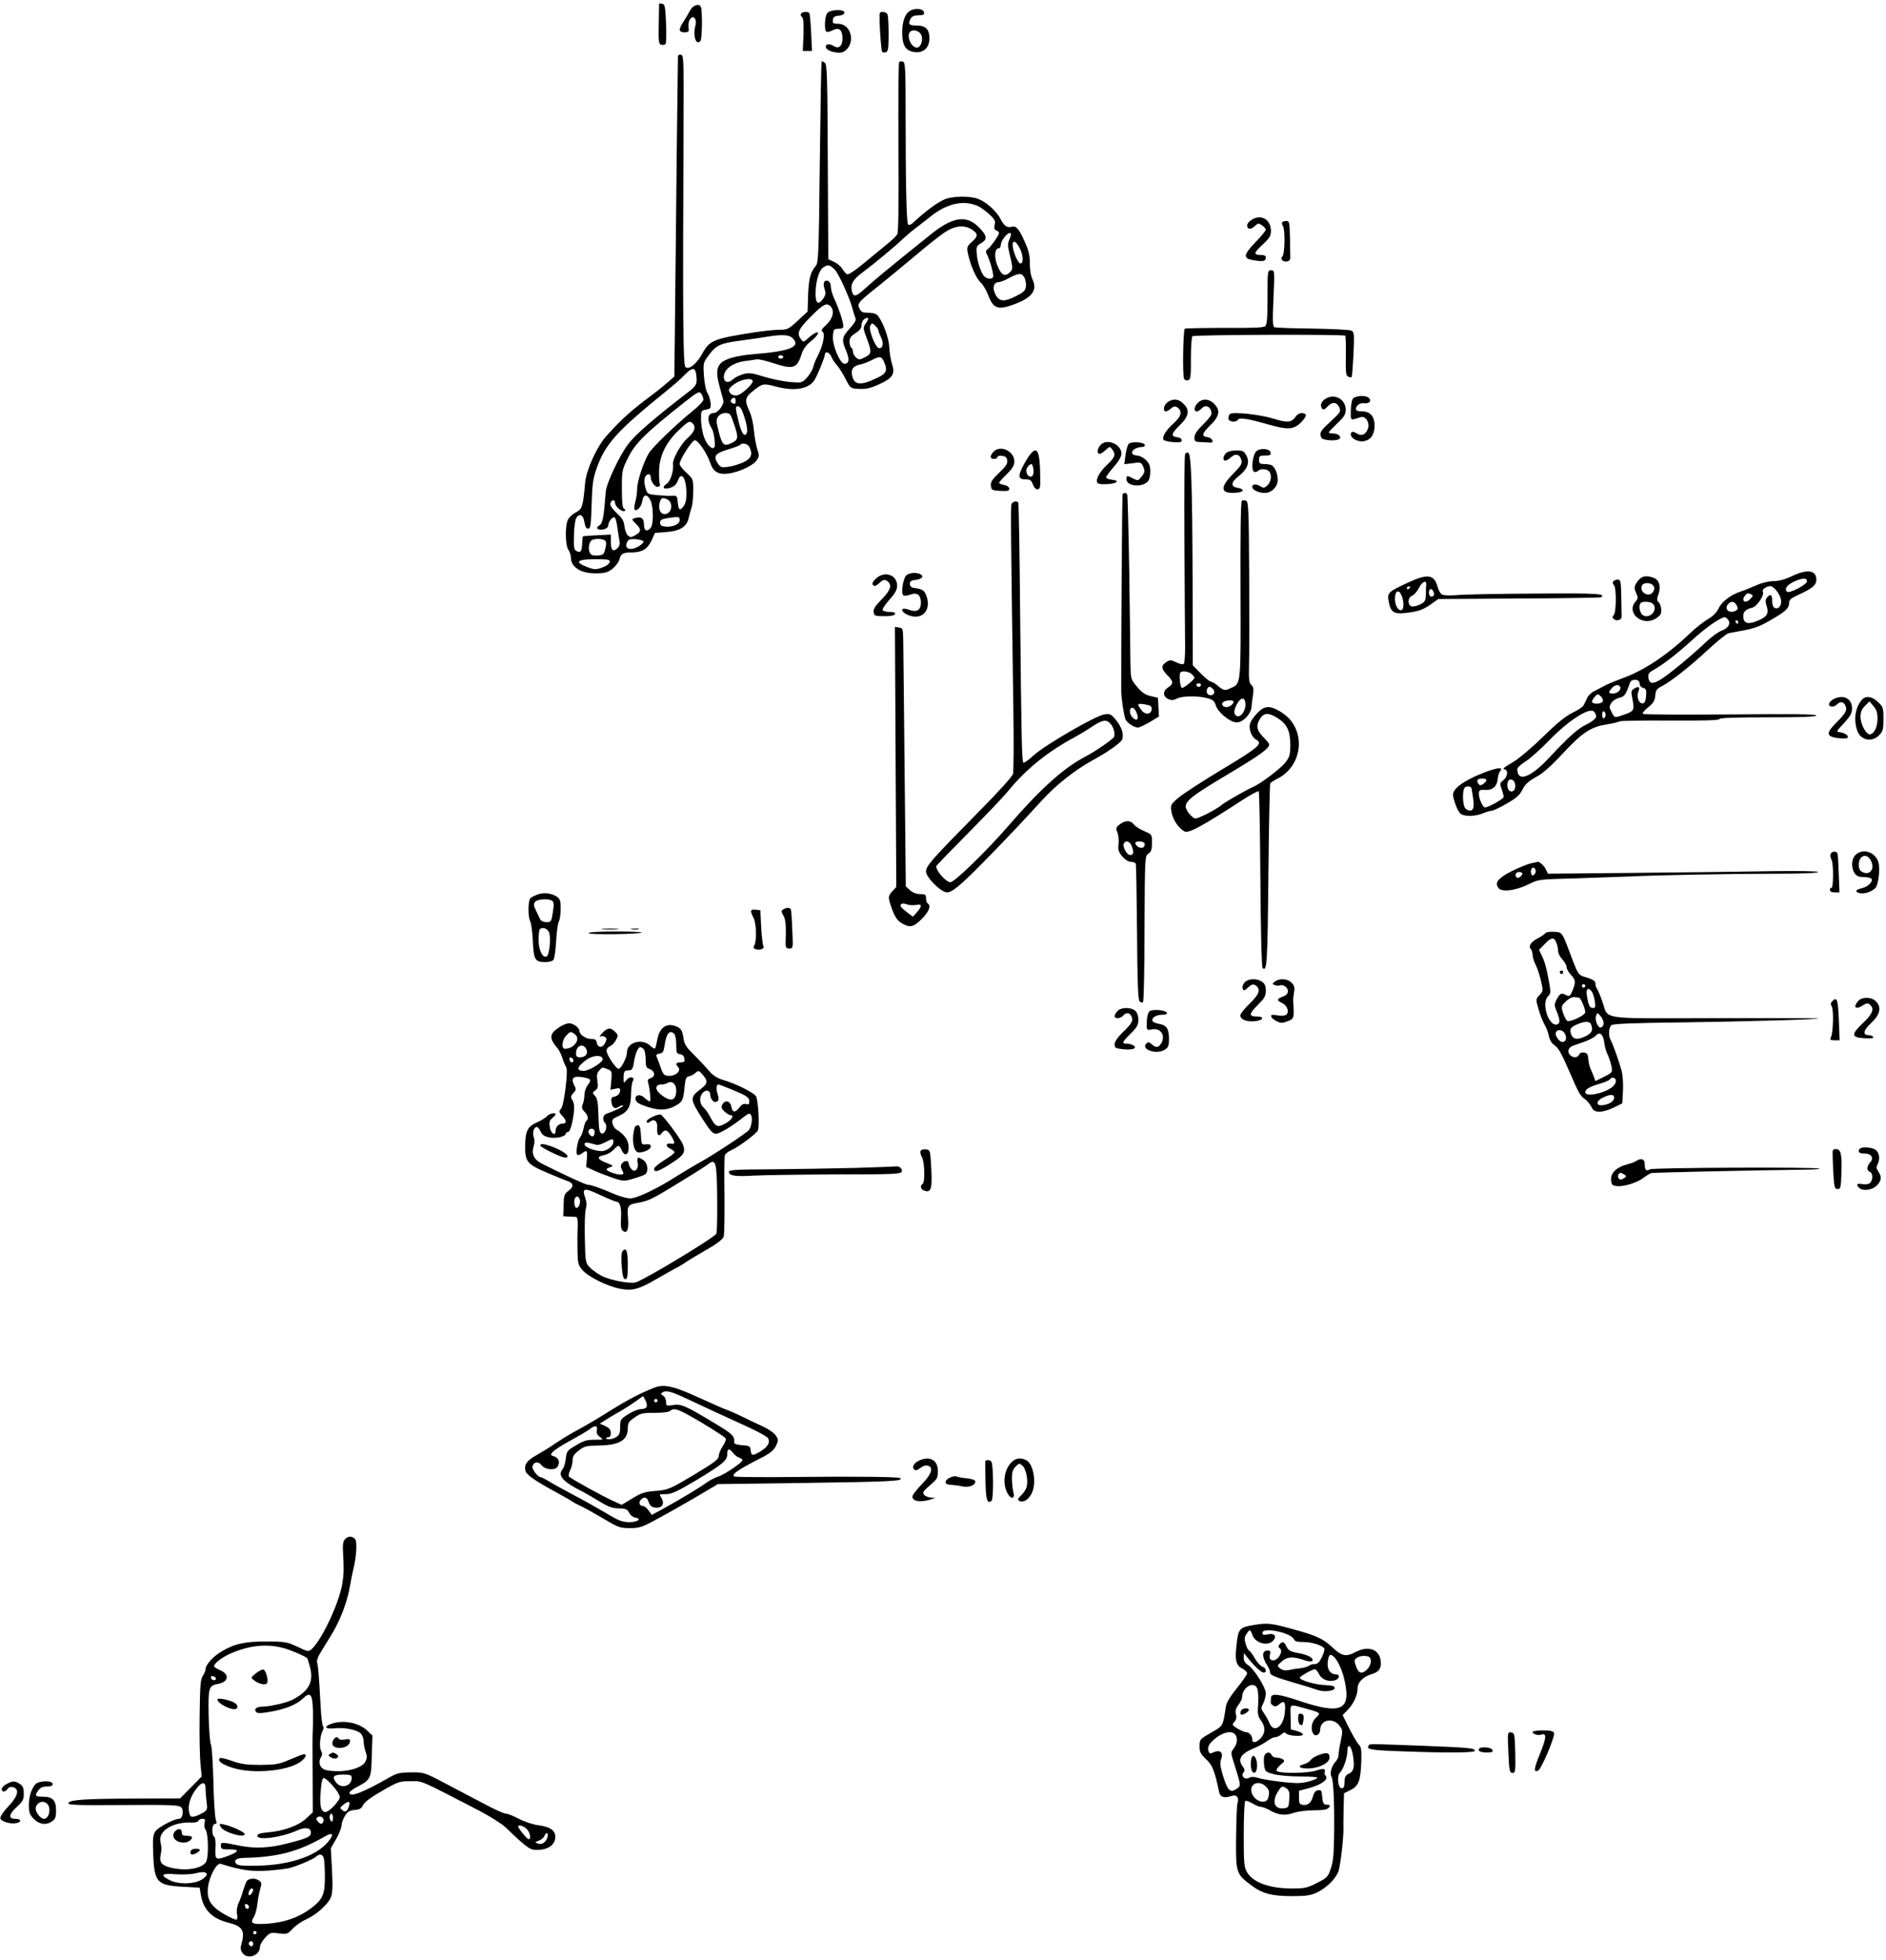 <?xml version="1.0" standalone="no"?>
<!DOCTYPE svg PUBLIC "-//W3C//DTD SVG 20010904//EN"
 "http://www.w3.org/TR/2001/REC-SVG-20010904/DTD/svg10.dtd">
<svg version="1.0" xmlns="http://www.w3.org/2000/svg"
 width="1110pt" height="1153pt" viewBox="0 0 1110 1153"
 preserveAspectRatio="xMidYMid meet">
<g transform="translate(0,1153) scale(0.1,-0.1)"
fill="#000000" stroke="none">
<path d="M3879 11508 c0 -2 -1 -56 -2 -120 -2 -102 0 -118 15 -121 9 -3 20 -1
25 4 4 4 6 59 3 121 -4 97 -7 113 -22 116 -10 2 -18 2 -19 0z"/>
<path d="M4062 11469 c-9 -17 -27 -47 -39 -66 -31 -46 -29 -63 5 -63 26 0 28
3 24 33 -4 39 22 72 39 46 5 -8 6 -25 2 -39 -16 -59 2 -119 29 -92 11 11 13
185 2 204 -12 19 -46 7 -62 -23z"/>
<path d="M5363 11470 c-34 -14 -53 -61 -53 -132 0 -75 19 -106 70 -114 53 -9
90 24 90 80 0 55 -22 76 -78 76 -43 0 -49 8 -32 41 8 13 21 19 46 19 28 0 35
4 32 18 -4 19 -42 26 -75 12z m59 -145 c13 -29 -2 -75 -26 -75 -34 0 -63 70
-39 93 16 17 54 6 65 -18z"/>
<path d="M4869 11453 c-15 -17 -19 -96 -6 -109 4 -4 18 -2 31 5 40 22 61 11
64 -35 4 -50 -18 -75 -49 -56 -26 17 -49 15 -49 -3 0 -18 39 -35 80 -35 19 0
36 9 49 26 44 56 10 144 -55 144 -31 0 -35 3 -32 23 2 17 11 23 36 25 20 2 32
9 32 18 0 21 -83 19 -101 -3z"/>
<path d="M4714 11449 c-3 -6 -1 -15 6 -19 8 -5 11 -35 9 -104 l-4 -96 27 0 27
0 -5 107 c-3 59 -8 111 -10 115 -8 12 -42 10 -50 -3z"/>
<path d="M5178 11453 c-6 -14 7 -221 14 -228 4 -4 14 -5 23 -2 12 5 15 25 15
106 0 55 -3 106 -6 115 -6 16 -40 22 -46 9z"/>
<path d="M3990 11198 c-3 -192 -11 -906 -15 -1328 l-6 -555 -46 -40 c-26 -22
-59 -49 -74 -60 -137 -102 -185 -145 -281 -251 -56 -63 -117 -198 -124 -273
-13 -143 -17 -155 -54 -175 -20 -10 -41 -30 -48 -44 -17 -37 -15 -152 3 -176
8 -11 15 -32 15 -46 0 -57 59 -94 147 -93 52 0 69 5 97 26 18 15 37 39 41 54
9 36 20 43 75 43 60 1 90 19 115 71 l20 44 67 5 c79 6 119 30 131 81 4 19 12
48 18 65 5 17 9 61 9 98 0 67 -1 69 -40 105 -22 20 -40 43 -40 51 0 27 73 140
90 140 19 0 72 -78 90 -133 17 -52 48 -71 107 -63 62 8 148 48 167 79 15 22
15 29 2 68 -7 24 -16 73 -19 109 -3 36 -14 85 -26 110 -31 67 -27 82 26 124
52 41 57 41 133 21 105 -28 189 -14 223 38 17 26 61 134 62 151 1 22 26 15 37
-11 6 -15 22 -39 35 -53 12 -14 35 -50 50 -80 28 -55 28 -55 80 -58 40 -2 66
4 117 27 81 37 96 61 75 123 -7 24 -14 66 -15 93 -1 49 -32 137 -63 182 -12
17 -26 22 -59 23 -36 0 -44 4 -54 26 -14 29 -8 36 122 139 35 28 122 100 194
160 72 61 153 126 180 144 62 43 118 50 164 22 40 -26 40 -40 1 -75 -26 -23
-29 -32 -24 -59 13 -70 49 -153 75 -177 15 -14 35 -47 45 -74 31 -82 57 -92
152 -57 107 39 140 83 110 147 -10 20 -16 57 -16 93 1 44 -6 75 -27 122 -34
79 -53 102 -77 95 -30 -7 -46 3 -67 43 -24 49 -88 105 -136 122 -52 18 -150
15 -195 -4 -42 -18 -117 -74 -170 -124 -27 -26 -39 -31 -45 -22 -9 15 -14 246
-14 655 0 256 -2 295 -15 301 -9 3 -19 2 -23 -2 -4 -3 -6 -229 -4 -500 2 -328
0 -500 -7 -513 -6 -11 -38 -42 -72 -68 -33 -27 -94 -77 -135 -111 -41 -34 -80
-60 -88 -57 -7 3 -19 17 -27 30 -7 14 -29 33 -49 43 l-35 16 -3 571 c-2 497
-4 573 -17 584 -9 7 -17 11 -19 9 -3 -2 -7 -270 -11 -594 -6 -544 -8 -592 -24
-610 -31 -34 -42 -78 -45 -174 l-3 -94 -57 -53 c-54 -50 -61 -54 -108 -54 -28
0 -94 -7 -147 -15 -242 -38 -264 -47 -307 -124 -33 -62 -80 -99 -100 -80 -14
14 -16 302 -11 1409 2 397 1 425 -15 428 -10 2 -18 -2 -18 -10z m1773 -884
c15 -8 44 -30 63 -48 29 -27 34 -38 28 -59 -4 -20 -2 -28 10 -33 9 -3 16 -10
16 -15 0 -12 -48 -80 -66 -94 -13 -9 -14 -16 -6 -31 18 -33 43 -124 37 -134
-11 -18 -44 -10 -59 13 -19 30 -35 84 -38 131 -3 34 1 41 27 56 38 22 35 43
-14 93 -74 75 -155 62 -288 -46 -237 -190 -332 -269 -378 -311 -57 -53 -72
-56 -81 -20 -10 41 6 70 62 111 66 49 200 160 235 195 15 14 48 43 74 63 27
20 66 51 89 69 100 82 205 103 289 60z m187 -164 c0 -5 -5 -20 -11 -33 -8 -18
-8 -37 1 -73 23 -95 23 -98 0 -119 -29 -26 -50 -11 -73 51 -17 49 -12 94 13
94 5 0 10 8 10 19 0 10 9 30 21 45 21 26 39 34 39 16z m52 -81 c21 -42 23 -89
4 -89 -15 0 -46 73 -46 109 0 32 21 22 42 -20z m-1091 -123 c24 -22 92 -172
109 -241 4 -16 11 -38 15 -47 5 -12 -6 -30 -34 -61 -46 -50 -49 -67 -21 -131
21 -50 18 -76 -10 -76 -26 0 -72 109 -68 163 3 39 5 42 33 43 23 0 30 4 28 20
-2 28 -31 112 -54 159 -10 22 -19 53 -19 68 0 16 -7 30 -16 34 -23 9 -33 -14
-21 -47 8 -22 7 -33 -6 -54 -29 -43 -47 -34 -47 25 0 70 19 137 43 154 29 20
38 19 68 -9z m1118 -49 c7 -13 11 -37 9 -52 -2 -24 -13 -34 -58 -57 -71 -36
-100 -33 -122 11 -19 38 -10 71 20 71 9 0 37 11 62 25 57 30 74 30 89 2z
m-1141 -169 c25 -25 14 -73 -24 -108 -26 -23 -33 -35 -24 -40 18 -11 6 -76
-24 -137 -14 -26 -28 -60 -31 -76 -4 -15 -20 -41 -36 -59 -29 -31 -30 -31
-103 -25 -40 4 -109 18 -153 32 -67 21 -85 23 -118 14 -22 -6 -50 -20 -62 -31
-26 -25 -53 -17 -53 14 1 46 50 83 125 94 28 3 58 8 68 10 11 2 53 -8 94 -21
124 -41 144 -34 173 58 7 22 26 48 46 64 42 32 64 66 37 56 -10 -3 -31 -18
-46 -32 -28 -25 -29 -26 -43 -7 -26 36 -16 59 58 133 72 73 93 84 116 61z
m222 -73 c0 -3 -7 -17 -16 -30 -15 -22 -14 -28 6 -82 32 -84 31 -95 -10 -115
-31 -16 -35 -16 -52 -1 -10 9 -18 24 -18 34 0 10 -4 21 -10 24 -5 3 -10 19
-10 35 0 22 8 33 35 50 23 14 35 29 35 44 0 12 5 27 12 34 12 12 28 16 28 7z
m60 -69 c0 -6 7 -24 15 -40 17 -33 11 -69 -12 -64 -22 4 -63 111 -51 132 9 17
11 17 29 0 10 -9 19 -22 19 -28z m-508 -43 c57 -52 -9 -80 -232 -97 -92 -8
-162 -27 -187 -52 -27 -28 -29 -61 -7 -141 9 -32 18 -67 21 -78 6 -25 -32 -75
-56 -75 -38 0 -42 -43 -10 -95 11 -17 21 -94 14 -105 -12 -19 -43 9 -60 55
-10 25 -18 71 -19 102 -1 56 0 58 29 63 27 5 30 8 27 40 -2 19 -10 46 -19 59
-8 13 -17 57 -20 100 -5 73 -4 78 26 118 45 62 68 73 188 89 59 8 131 18 158
23 82 14 127 12 147 -6z m-52 -113 c0 -5 -7 -10 -15 -10 -8 0 -15 5 -15 10 0
6 7 10 15 10 8 0 15 -4 15 -10z m595 -34 c19 -44 11 -63 -34 -85 -106 -52
-143 -49 -156 10 -8 37 6 55 48 65 18 3 48 15 67 25 49 26 59 24 75 -15z
m-1111 -52 c3 -9 6 -31 6 -49 0 -27 -8 -39 -42 -66 -210 -161 -318 -255 -361
-312 -52 -69 -129 -232 -132 -282 -11 -147 -18 -186 -38 -196 -27 -15 -7 -32
27 -23 14 3 26 13 26 23 1 24 28 57 39 45 5 -5 11 -29 14 -54 3 -25 9 -59 12
-76 5 -22 2 -36 -10 -48 -26 -26 -40 -14 -40 35 l0 44 -80 -4 c-44 -2 -82 -5
-84 -6 -2 -2 -4 -23 -5 -46 -1 -44 -11 -55 -36 -39 -12 7 -14 27 -12 91 1 45
7 90 13 100 14 28 38 23 45 -8 10 -47 13 -53 28 -53 11 0 15 27 18 143 4 123
8 152 31 216 51 141 120 217 407 449 41 33 91 76 109 96 38 39 56 45 65 20z
m336 -57 c0 -18 -60 -73 -88 -82 -25 -7 -52 9 -52 31 0 8 17 25 38 38 40 27
102 35 102 13z m-290 -108 c0 -9 -30 -41 -67 -70 -94 -76 -231 -208 -254 -245
-31 -51 -69 -165 -69 -209 0 -22 -5 -57 -11 -78 -6 -22 -8 -42 -4 -45 13 -13
40 17 45 49 6 43 30 45 49 4 17 -36 18 -140 1 -160 -22 -26 -40 -18 -40 19 0
36 -15 48 -49 39 -26 -7 -26 -7 5 -38 30 -30 28 -44 -9 -65 -24 -13 -28 -13
-43 1 -8 9 -17 34 -19 54 -3 30 -13 47 -45 76 -25 23 -40 45 -38 55 5 25 28
29 28 5 0 -22 46 -59 58 -46 4 4 1 10 -5 12 -9 3 -13 36 -13 116 0 107 1 113
36 183 43 88 104 147 338 332 74 58 82 61 93 46 7 -10 13 -25 13 -35z m190 -9
c0 -13 -5 -18 -15 -14 -16 7 -19 17 -8 27 12 13 23 7 23 -13z m38 -57 c23 -58
34 -112 28 -128 -11 -29 -29 -10 -44 46 -25 99 -26 109 -9 109 8 0 19 -12 25
-27z m-49 -75 c29 -84 27 -95 -14 -115 -45 -21 -54 -13 -76 71 -14 57 -15 68
-2 86 9 12 25 20 43 20 26 0 30 -5 49 -62z m-239 -3 c17 -20 5 -49 -35 -84
-37 -32 -87 -122 -84 -149 5 -43 -15 -104 -38 -119 -32 -21 -15 -36 24 -22 21
7 35 21 42 40 21 61 51 17 51 -76 0 -37 -6 -60 -19 -76 -22 -27 -28 -20 -33
36 -3 27 -6 30 -33 28 -16 -1 -56 1 -87 4 -55 5 -58 6 -68 39 -7 19 -9 46 -6
60 7 28 36 33 36 6 0 -27 28 -62 45 -56 8 4 12 11 9 16 -4 6 -6 41 -5 79 2 88
41 167 116 238 58 55 66 59 85 36z m330 -134 c22 -42 12 -68 -33 -90 -24 -11
-64 -24 -89 -27 -42 -6 -47 -4 -63 19 -28 43 -17 59 57 82 37 11 70 23 74 28
14 14 43 7 54 -12z m-479 -311 c27 -15 26 -66 -2 -80 -37 -20 -62 24 -43 74 7
19 18 20 45 6z m69 -120 c0 -24 -40 -42 -84 -38 -23 2 -31 8 -31 23 0 16 9 21
40 26 71 11 75 10 75 -11z m-441 -119 c10 -7 11 -18 4 -47 -8 -36 -12 -39 -45
-42 -27 -2 -39 2 -46 15 -12 22 -6 65 11 75 16 10 59 10 76 -1z m228 -6 c2 -6
-10 -18 -26 -28 -52 -31 -91 -16 -69 26 7 14 19 17 50 15 23 -2 43 -8 45 -13z
m-199 -122 c-2 -11 -21 -24 -44 -32 -37 -13 -46 -13 -88 3 -77 29 -61 46 45
46 81 0 90 -2 87 -17z"/>
<path d="M7362 10234 c-12 -8 -22 -21 -22 -29 0 -25 21 -28 44 -6 20 19 24 19
44 5 12 -8 22 -20 22 -25 0 -6 -27 -39 -61 -74 -74 -77 -75 -97 -5 -107 54 -8
66 -4 66 18 0 9 -10 14 -28 14 -46 0 -45 11 8 60 41 38 50 52 50 81 0 70 -61
103 -118 63z"/>
<path d="M7546 10222 c-2 -4 -1 -14 5 -22 13 -22 11 -164 -3 -178 -16 -16 3
-35 28 -30 12 2 19 11 18 26 0 12 -1 65 -2 117 -2 87 -4 95 -21 95 -11 0 -22
-4 -25 -8z"/>
<path d="M7460 9781 c0 -124 -3 -161 -14 -170 -10 -9 -81 -11 -241 -10 -124 0
-229 -2 -232 -5 -10 -10 -14 -280 -4 -295 5 -8 16 -11 25 -8 13 5 16 26 15
128 0 67 4 126 9 131 9 9 891 12 900 3 2 -2 4 -56 3 -120 -2 -97 1 -116 14
-121 9 -4 18 -5 20 -2 3 2 7 63 11 135 5 120 4 131 -13 138 -10 5 -112 10
-228 12 -115 1 -216 5 -224 8 -11 4 -12 35 -6 170 7 164 7 165 -14 165 -21 0
-21 -4 -21 -159z"/>
<path d="M7815 9191 c-30 -12 -46 -36 -39 -55 8 -21 17 -20 39 4 25 28 53 25
67 -6 11 -24 8 -29 -50 -83 -62 -57 -67 -66 -56 -95 7 -19 99 -23 110 -5 8 14
-14 29 -43 29 -13 0 -23 3 -23 6 0 3 23 27 50 53 42 39 50 53 50 82 0 54 -55
91 -105 70z"/>
<path d="M7960 9181 c-5 -11 -10 -43 -10 -72 0 -56 -5 -53 59 -33 29 9 55 -35
41 -70 -12 -32 -36 -43 -61 -28 -25 16 -39 15 -39 -3 0 -25 45 -48 80 -40 40
9 60 40 60 92 0 54 -26 83 -75 83 -23 0 -35 5 -35 14 0 19 25 38 47 34 29 -4
46 11 32 28 -18 22 -86 18 -99 -5z"/>
<path d="M6872 9164 c-23 -16 -30 -54 -10 -54 6 0 20 8 30 17 15 13 23 15 36
7 32 -21 26 -52 -18 -92 -47 -41 -72 -82 -62 -99 4 -6 30 -12 57 -14 39 -3 50
-1 50 11 0 9 -11 16 -27 18 -39 5 -35 21 17 72 53 52 59 87 20 125 -28 29 -61
32 -93 9z"/>
<path d="M7050 9160 c-23 -23 -26 -50 -6 -50 7 0 19 7 26 15 25 30 60 13 60
-30 0 -8 -22 -36 -50 -63 -35 -34 -50 -57 -50 -76 0 -23 4 -26 40 -27 22 -1
46 -2 53 -3 26 -2 11 29 -15 32 -39 5 -35 21 17 72 53 52 59 87 20 125 -29 30
-68 32 -95 5z"/>
<path d="M7238 9094 c-5 -4 -8 -16 -8 -26 0 -20 44 -26 56 -7 8 14 58 6 171
-26 121 -35 156 -34 200 10 19 19 32 39 28 45 -10 16 -43 12 -57 -8 -27 -39
-48 -41 -133 -15 -80 25 -243 42 -257 27z"/>
<path d="M6477 8912 c-20 -21 -22 -52 -5 -52 6 0 22 10 36 23 23 22 24 22 38
3 22 -30 17 -45 -26 -86 -46 -43 -71 -86 -63 -107 4 -10 20 -13 59 -11 60 3
78 21 27 26 -18 2 -33 8 -33 14 0 5 20 33 45 61 29 33 45 61 45 78 0 56 -86
92 -123 51z"/>
<path d="M6642 8918 c-6 -8 -14 -37 -18 -66 l-7 -53 50 6 c46 7 50 6 61 -20
12 -27 10 -37 -16 -67 -13 -16 -17 -16 -43 -3 -36 19 -39 19 -39 -5 0 -40 89
-50 125 -13 9 8 15 33 15 58 0 35 -6 49 -27 70 -15 14 -38 25 -50 25 -12 0
-25 5 -29 12 -9 15 23 38 54 38 14 0 22 5 20 13 -6 17 -82 21 -96 5z"/>
<path d="M5847 8872 c-23 -25 -21 -42 3 -42 11 0 20 5 20 11 0 6 12 9 28 7 20
-2 28 -9 30 -27 3 -18 -9 -36 -48 -73 -41 -39 -51 -54 -48 -76 3 -25 7 -27 56
-30 42 -2 52 0 52 13 0 9 -12 18 -30 22 -16 3 -30 9 -30 12 0 4 20 27 45 51
34 34 45 52 45 75 0 62 -84 100 -123 57z"/>
<path d="M7396 8877 c-23 -17 -35 -110 -16 -122 6 -4 17 -2 23 4 15 15 50 14
65 -1 19 -19 14 -63 -9 -84 -16 -15 -24 -16 -39 -6 -27 17 -50 15 -50 -3 0
-17 38 -35 74 -35 40 0 76 37 76 76 0 36 -15 73 -34 86 -6 4 -26 8 -43 8 -28
0 -33 3 -33 25 0 22 4 25 36 25 28 0 35 3 32 18 -4 22 -56 28 -82 9z"/>
<path d="M6037 8817 c-48 -83 -49 -107 -3 -107 29 0 36 -5 45 -30 12 -35 40
-40 43 -7 1 12 0 58 -1 102 -5 125 -28 137 -84 42z m45 -47 c5 -35 -9 -55 -29
-39 -16 14 -17 41 -1 57 19 19 25 15 30 -18z"/>
<path d="M7216 8864 c-19 -18 -21 -44 -4 -44 6 0 21 9 33 20 27 25 53 17 61
-17 6 -21 -3 -34 -50 -82 -81 -82 -73 -119 25 -109 42 4 44 21 4 28 -43 7 -42
31 3 67 54 43 69 81 48 122 -15 28 -21 31 -61 31 -26 0 -50 -6 -59 -16z"/>
<path d="M6975 8860 c-4 -6 -6 -246 -4 -533 2 -287 3 -560 4 -605 0 -46 -3
-89 -7 -95 -5 -8 -17 -6 -44 6 -33 16 -38 16 -60 2 -32 -21 -30 -40 6 -77 37
-36 38 -51 5 -72 -32 -21 -32 -53 0 -68 19 -9 31 -8 49 1 30 17 119 19 176 5
38 -9 47 -16 56 -45 14 -42 85 -99 123 -99 37 0 84 50 87 92 1 17 5 50 9 73 4
32 2 45 -10 55 -13 11 -16 32 -14 114 2 56 2 295 1 533 -2 380 -4 432 -18 437
-9 3 -20 3 -25 0 -7 -4 -9 -199 -8 -523 2 -567 3 -552 -57 -579 -35 -17 -42
-15 -76 13 -16 14 -35 25 -42 25 -6 0 -33 22 -59 48 l-47 48 -1 504 c-2 560
-8 741 -26 747 -6 2 -14 -1 -18 -7z m39 -1296 c9 -8 16 -18 16 -21 0 -11 -64
-63 -74 -60 -10 3 -18 75 -9 90 8 13 51 7 67 -9z m54 -65 c-2 -6 -8 -10 -13
-10 -5 0 -11 4 -13 10 -2 6 4 11 13 11 9 0 15 -5 13 -11z m72 -24 c13 -16 6
-35 -15 -35 -18 0 -28 17 -21 35 7 19 20 19 36 0z m190 -90 c0 -44 -34 -83
-56 -64 -16 13 -11 39 12 77 22 34 44 28 44 -13z m-70 17 c0 -14 -23 -32 -41
-32 -24 0 -35 20 -18 31 18 11 59 12 59 1z"/>
<path d="M6607 8623 c-3 -6 -9 -892 -8 -1158 0 -41 16 -146 25 -167 10 -21 50
-48 73 -48 9 0 41 15 70 32 l54 33 -3 55 -3 55 -43 10 c-33 8 -53 22 -80 55
-37 44 -37 44 -39 144 0 56 -4 299 -7 540 -4 242 -9 443 -12 448 -6 10 -21 10
-27 1z m142 -1239 c25 -5 31 -11 29 -28 -4 -30 -38 -33 -59 -5 -31 40 -26 44
30 33z m-58 -51 c13 -34 1 -48 -22 -27 -19 17 -25 45 -13 57 10 10 24 -2 35
-30z"/>
<path d="M5953 8564 c-5 -14 -4 -169 11 -1199 3 -198 2 -372 -2 -387 -4 -17
-87 -108 -208 -230 -268 -272 -304 -312 -304 -345 0 -35 89 -123 124 -123 32
0 90 50 258 223 148 153 169 175 298 316 85 93 195 180 300 238 94 51 169 105
175 124 10 31 -4 73 -37 113 -28 35 -35 38 -69 33 -50 -7 -346 -178 -416 -241
-29 -27 -56 -46 -60 -43 -9 9 -12 164 -19 872 -3 358 -8 653 -11 658 -8 13
-33 7 -40 -9z m581 -1290 c19 -18 30 -58 23 -78 -5 -14 -111 -87 -167 -116
-128 -66 -266 -190 -452 -405 -127 -147 -320 -335 -344 -335 -26 0 -84 65 -84
94 0 3 86 92 191 198 105 106 207 213 227 238 111 136 236 237 402 326 21 11
56 32 77 46 79 53 101 59 127 32z"/>
<path d="M10545 8140 c-39 -19 -77 -29 -110 -29 -30 -1 -70 -11 -100 -25 -28
-12 -68 -29 -90 -36 -59 -19 -113 -60 -131 -101 -11 -23 -32 -44 -63 -62 -25
-15 -73 -52 -106 -84 -128 -123 -267 -216 -390 -261 -49 -18 -101 -40 -115
-48 -14 -8 -39 -21 -55 -29 -17 -7 -37 -26 -44 -42 -7 -15 -17 -35 -21 -43 -4
-8 -33 -28 -65 -43 -41 -20 -91 -61 -169 -137 -61 -60 -138 -126 -171 -147
-73 -44 -73 -45 -57 -50 20 -7 14 -43 -10 -63 -21 -16 -22 -21 -10 -52 6 -19
12 -40 12 -46 0 -12 -90 -62 -110 -62 -14 0 -38 55 -36 84 1 18 7 21 38 19 43
-3 69 21 73 66 1 17 8 37 15 46 19 23 -17 20 -95 -10 -85 -32 -152 -72 -172
-102 -15 -22 -15 -29 1 -79 9 -29 25 -58 36 -64 27 -15 85 -12 127 5 19 8 43
15 51 15 9 0 49 19 89 42 58 33 77 50 93 82 15 31 34 49 79 74 43 23 91 66
163 144 114 121 160 151 257 167 34 5 66 13 72 17 6 4 141 6 300 5 196 -1 289
1 289 9 0 7 93 10 285 10 198 0 285 3 285 11 0 8 -147 9 -504 6 -278 -2 -510
-1 -516 3 -6 4 6 19 29 38 32 25 40 40 43 69 2 31 9 41 35 54 53 26 172 120
277 218 54 50 108 93 120 96 12 2 48 9 81 15 77 14 106 26 185 73 73 43 90 61
90 92 0 16 13 27 53 45 85 39 107 58 107 90 0 56 -53 64 -145 20z m90 -30 c0
-19 -105 -74 -118 -61 -17 17 1 41 45 61 49 21 73 21 73 0z m-152 -118 c0 -29
-17 -47 -37 -39 -10 4 -16 19 -16 42 0 38 -10 44 -30 20 -10 -12 -11 -24 -2
-52 14 -46 0 -64 -64 -89 -50 -19 -74 -9 -74 31 0 27 15 41 53 50 28 7 74 76
62 94 -6 11 14 28 40 33 24 4 68 -54 68 -90z m-178 42 c14 -6 14 -8 -1 -25 -9
-11 -23 -19 -31 -19 -16 0 -17 22 -1 38 14 14 12 14 33 6z m-84 -65 c9 -17 8
-23 -2 -30 -37 -23 -75 5 -49 36 18 21 37 19 51 -6z m-51 -84 c18 -22 3 -50
-35 -64 -20 -7 -59 -35 -88 -62 -76 -73 -205 -181 -260 -218 -56 -38 -81 -37
-85 2 -3 22 3 31 29 45 51 28 139 95 222 171 85 78 169 137 198 140 4 1 12 -6
19 -14z m60 -15 c0 -5 -2 -10 -4 -10 -3 0 -8 5 -11 10 -3 6 -1 10 4 10 6 0 11
-4 11 -10z m-580 -361 c0 -13 8 -23 21 -26 17 -5 20 -12 17 -47 -2 -28 -8 -42
-19 -44 -22 -4 -39 37 -27 67 11 30 5 36 -22 21 -19 -10 -21 -17 -15 -48 16
-80 14 -84 -40 -104 -64 -23 -62 -23 -80 13 -15 27 -15 33 -1 54 8 13 29 26
47 30 30 7 38 18 62 88 9 26 57 23 57 -4z m-115 -19 c10 -16 -15 -40 -41 -40
-28 0 -30 7 -7 32 18 20 38 23 48 8z m-102 -86 c-6 -17 -63 -19 -63 -2 0 6 7
20 17 30 15 17 18 17 34 2 10 -9 15 -22 12 -30z m-40 -93 c-3 -10 -27 -29 -54
-42 -49 -22 -109 -76 -217 -192 -113 -122 -192 -152 -192 -71 0 8 21 27 48 44
26 16 89 72 139 124 114 117 236 196 264 170 9 -8 15 -23 12 -33z m57 14 c0
-8 -4 -17 -10 -20 -6 -4 -10 5 -10 20 0 15 4 24 10 20 6 -3 10 -12 10 -20z
m-702 -387 c-2 -6 -12 -16 -21 -22 -13 -8 -20 -7 -27 4 -12 20 -3 30 26 30 15
0 24 -5 22 -12z m170 -37 c-4 -38 -42 -36 -46 3 -2 16 2 32 9 37 20 12 40 -11
37 -40z m-257 -10 c0 -3 3 -17 5 -31 12 -71 9 -94 -10 -98 -11 -2 -26 4 -33
14 -16 22 -17 106 -2 121 11 11 38 7 40 -6z"/>
<path d="M5336 8147 c-21 -15 -35 -110 -19 -120 6 -4 24 -1 41 5 40 15 62 -2
62 -48 0 -43 -25 -58 -68 -42 -17 7 -35 9 -39 5 -13 -13 23 -38 63 -44 70 -9
106 57 72 132 -11 24 -22 30 -73 37 -12 2 -20 11 -20 23 0 15 8 21 30 23 38 4
55 20 35 32 -22 14 -63 12 -84 -3z"/>
<path d="M5153 8124 c-19 -19 -22 -29 -14 -37 8 -8 18 -4 36 13 20 19 30 22
43 14 35 -22 26 -54 -28 -109 -38 -39 -51 -58 -48 -76 3 -22 7 -24 62 -24 39
0 61 4 64 13 2 8 -8 12 -32 12 -19 0 -38 5 -41 10 -4 6 14 33 39 61 35 39 46
59 46 84 0 65 -77 89 -127 39z"/>
<path d="M8290 8104 c-122 -56 -127 -61 -116 -117 10 -56 30 -70 90 -64 78 8
107 17 156 51 l45 32 475 3 c261 1 478 5 482 7 34 21 -23 25 -385 22 -216 -1
-424 -5 -462 -9 -39 -3 -78 -2 -87 3 -10 4 -22 26 -28 48 -19 70 -59 76 -170
24z m104 -12 c-1 -7 -2 -32 -2 -57 -2 -41 -5 -47 -36 -62 -19 -9 -41 -13 -50
-10 -23 9 -20 54 4 62 11 4 30 24 41 46 18 37 45 49 43 21z m-94 -16 c0 -3 -4
-8 -10 -11 -5 -3 -10 -1 -10 4 0 6 5 11 10 11 6 0 10 -2 10 -4z m140 -43 c0
-7 -7 -13 -15 -13 -15 0 -21 31 -8 43 8 8 23 -12 23 -30z m-190 -9 c15 -39 13
-84 -5 -84 -19 0 -35 31 -35 68 0 48 24 58 40 16z"/>
<path d="M9641 8114 c-24 -31 -26 -43 -9 -78 9 -21 8 -29 -5 -44 -57 -62 29
-144 109 -106 18 9 36 24 39 35 7 22 -3 61 -17 70 -7 4 -6 19 2 41 17 46 6 86
-26 98 -43 17 -71 12 -93 -16z m88 -28 c9 -11 10 -20 1 -36 -21 -39 -83 -7
-67 34 8 20 50 21 66 2z m-1 -108 c33 -33 -16 -91 -57 -68 -20 10 -30 58 -14
73 11 11 58 8 71 -5z"/>
<path d="M9494 8109 c-3 -6 -1 -16 5 -22 15 -15 14 -160 -1 -175 -9 -9 -9 -15
-1 -23 16 -16 48 -7 47 14 0 9 -1 62 -2 117 -2 92 -4 100 -21 100 -11 0 -23
-5 -27 -11z"/>
<path d="M5271 7077 l4 -765 -22 -24 c-28 -30 -28 -36 -2 -109 16 -43 30 -64
54 -79 49 -30 72 -25 121 25 42 42 55 77 34 90 -5 3 -10 17 -10 31 0 21 -5 24
-34 24 -22 0 -44 8 -60 23 l-25 22 -7 680 c-4 374 -7 716 -8 760 -1 76 -2 80
-25 83 l-24 4 4 -765z m119 -871 c37 8 39 -5 7 -42 l-24 -27 -36 27 c-21 16
-37 32 -37 36 0 15 13 18 36 10 13 -5 37 -7 54 -4z"/>
<path d="M10793 7418 c-12 -6 -24 -17 -27 -25 -8 -21 22 -28 43 -9 23 21 38
20 51 -3 14 -27 5 -45 -52 -102 -62 -62 -61 -81 7 -91 28 -4 54 -3 58 1 11 11
-12 28 -43 33 -24 3 -24 4 23 54 37 41 47 58 47 86 0 58 -49 84 -107 56z"/>
<path d="M10958 7413 c-39 -45 -50 -116 -27 -182 20 -57 88 -70 130 -25 21 22
24 35 24 95 0 65 -2 71 -32 99 -36 34 -72 39 -95 13z m92 -111 c0 -50 -21 -92
-46 -92 -22 0 -54 60 -54 103 0 28 7 45 26 64 l27 27 23 -28 c18 -20 24 -39
24 -74z"/>
<path d="M7403 7338 c-48 -51 -56 -73 -43 -114 6 -19 20 -39 31 -44 44 -24 22
-44 -196 -175 -119 -71 -236 -148 -262 -170 -44 -39 -45 -42 -38 -83 7 -43 41
-94 76 -113 25 -13 97 26 347 188 46 30 87 51 90 48 4 -4 8 -237 10 -518 2
-295 7 -516 13 -522 26 -26 29 32 34 544 3 294 8 538 11 543 3 4 23 17 44 28
130 66 165 238 72 347 -33 38 -94 73 -126 73 -23 0 -41 -9 -63 -32z m117 -33
c55 -35 74 -76 74 -157 0 -60 -4 -72 -30 -105 -31 -38 -148 -126 -192 -144
-26 -10 -161 -87 -177 -101 -37 -31 -148 -88 -163 -83 -9 3 -27 19 -39 36 -37
54 -17 74 227 220 197 117 250 156 250 180 0 4 -16 24 -35 43 -37 37 -43 63
-24 99 24 45 52 48 109 12z"/>
<path d="M6590 6680 c-22 -17 -24 -22 -13 -49 6 -17 9 -48 6 -69 -4 -31 0 -44
22 -70 17 -20 36 -32 51 -32 14 0 27 -6 29 -12 2 -7 5 -189 7 -405 2 -294 6
-395 15 -404 7 -7 16 -9 20 -5 5 4 9 200 9 434 2 422 2 426 23 440 17 12 21
25 21 64 0 49 0 49 -47 69 -26 11 -53 29 -60 39 -18 25 -51 25 -83 0z m70
-126 c15 -38 12 -54 -9 -54 -20 0 -47 52 -36 69 11 19 35 12 45 -15z m76 15
c3 -6 1 -16 -5 -22 -13 -13 -42 0 -49 21 -5 15 44 16 54 1z"/>
<path d="M10774 6506 c-3 -8 0 -24 6 -36 12 -23 11 -172 -2 -164 -4 3 -8 -2
-8 -10 0 -11 9 -16 28 -16 l28 0 -4 108 c-2 59 -5 113 -7 120 -6 17 -34 15
-41 -2z"/>
<path d="M10920 6500 c-24 -24 -26 -77 -4 -108 11 -16 25 -22 54 -22 21 0 42
-5 45 -11 10 -15 -23 -47 -56 -54 -38 -9 -45 -21 -15 -29 28 -7 70 7 94 30 17
18 28 108 18 149 -16 62 -93 88 -136 45z m90 -31 c26 -47 -2 -90 -45 -71 -20
9 -25 19 -25 46 0 53 46 70 70 25z"/>
<path d="M9010 6451 c-19 -4 -70 -25 -113 -46 -82 -42 -103 -69 -76 -101 20
-24 105 -12 176 24 58 29 59 29 288 35 127 4 268 9 315 11 123 7 597 16 868
16 140 0 232 4 232 10 0 5 -101 7 -267 5 -148 -3 -505 -7 -795 -10 l-527 -5
-15 29 c-12 23 -40 46 -49 40 -1 -1 -18 -4 -37 -8z m27 -55 c-4 -9 -11 -16
-17 -16 -11 0 -14 33 -3 43 11 11 26 -10 20 -27z m-77 -5 c0 -13 -26 -32 -33
-24 -14 13 -6 33 13 33 11 0 20 -4 20 -9z"/>
<path d="M3165 6268 c-16 -6 -36 -15 -42 -21 -16 -12 -17 -111 -2 -138 6 -12
13 -64 15 -117 5 -109 13 -122 75 -122 20 0 41 6 46 13 6 6 13 55 16 109 3 53
10 105 16 116 6 12 11 46 11 76 0 47 -4 58 -23 71 -32 21 -77 26 -112 13z m84
-37 c11 -7 12 -21 5 -67 -9 -56 -10 -59 -38 -59 -16 0 -32 7 -36 15 -4 8 -15
32 -25 52 -15 31 -16 40 -5 53 14 16 76 20 99 6z m-18 -185 c13 -29 3 -132
-13 -142 -23 -14 -48 36 -48 95 0 32 3 61 7 64 14 15 44 6 54 -17z"/>
<path d="M4610 6180 c-13 -8 -13 -12 1 -37 11 -20 15 -50 14 -110 -3 -80 -2
-83 20 -83 23 0 23 1 18 108 -2 59 -6 113 -8 120 -5 14 -24 15 -45 2z"/>
<path d="M4420 6168 c1 -7 7 -24 15 -38 16 -29 20 -132 5 -160 -7 -14 -6 -20
7 -24 23 -9 55 3 46 17 -4 7 -10 57 -13 112 l-5 100 -27 3 c-18 2 -28 -1 -28
-10z"/>
<path d="M3548 6063 c23 -2 61 -2 85 0 23 2 4 4 -43 4 -47 0 -66 -2 -42 -4z"/>
<path d="M3718 6063 c12 -2 30 -2 40 0 9 3 -1 5 -23 4 -22 0 -30 -2 -17 -4z"/>
<path d="M3465 6040 c6 -10 302 -6 312 4 4 3 -67 6 -156 6 -100 0 -160 -4
-156 -10z"/>
<path d="M9095 6040 c-3 -5 -23 -19 -44 -30 -41 -21 -58 -47 -41 -64 5 -5 10
-21 10 -33 0 -13 8 -40 19 -61 10 -20 24 -63 31 -95 13 -55 12 -58 -9 -81 -23
-24 -23 -25 -6 -83 9 -32 25 -72 35 -90 11 -18 22 -48 26 -68 4 -22 16 -43 34
-55 24 -17 40 -46 98 -180 40 -94 55 -120 77 -134 14 -9 32 -30 40 -46 13 -25
22 -30 51 -30 19 0 56 11 83 25 l49 24 4 73 c2 40 -1 93 -8 118 -14 53 -51
158 -65 182 -14 26 -11 74 5 87 10 8 128 13 402 16 378 5 844 18 814 24 -8 1
-285 2 -616 1 -686 -1 -615 -12 -654 100 -13 36 -27 69 -32 75 -4 5 -8 17 -8
27 0 18 -13 26 -73 44 -24 8 -33 21 -59 89 -66 177 -61 170 -111 173 -25 2
-48 -2 -52 -8z m65 -56 c6 -14 10 -36 10 -48 0 -13 11 -35 25 -50 14 -15 25
-35 25 -45 0 -10 11 -30 25 -45 29 -31 30 -44 11 -91 -16 -38 -19 -40 -45 -26
-21 12 -32 5 -51 -32 -12 -24 -12 -33 -1 -60 23 -56 25 -76 7 -83 -50 -19 -98
127 -54 166 13 12 15 24 8 65 -15 89 -28 139 -46 173 l-16 34 33 34 c39 41 56
43 69 8z m170 -254 c0 -5 -4 -10 -10 -10 -5 0 -10 5 -10 10 0 6 5 10 10 10 6
0 10 -4 10 -10z m38 -33 c6 -7 14 -32 18 -55 5 -34 4 -42 -9 -42 -20 0 -26 9
-36 64 -9 48 3 62 27 33z m-75 -36 c10 -1 37 -64 37 -86 0 -17 -86 -59 -105
-51 -6 2 -17 22 -25 45 -13 40 -12 42 15 69 16 16 37 27 49 26 12 -1 25 -3 29
-3z m145 -155 c-2 -12 -10 -21 -18 -21 -18 0 -35 47 -26 71 7 18 9 17 27 -5
11 -13 19 -34 17 -45z m-74 -2 c14 -36 5 -52 -36 -72 -47 -22 -72 -16 -83 18
-8 26 0 38 38 54 43 19 74 19 81 0z m-154 -55 c14 -25 6 -49 -14 -49 -19 0
-46 38 -39 56 8 21 41 17 53 -7z m231 -49 c3 -25 12 -58 21 -75 8 -16 18 -47
22 -67 7 -37 6 -38 -44 -63 l-50 -25 -10 27 c-6 16 -15 37 -20 48 -5 11 -11
36 -12 55 -2 28 -8 36 -26 38 -13 2 -25 -3 -28 -12 -7 -19 -35 -21 -52 -4 -20
20 -13 45 16 56 15 5 48 17 74 26 25 10 52 24 59 32 22 27 44 12 50 -36z m69
-228 c0 -26 -27 -48 -79 -67 -56 -19 -101 -20 -101 0 0 17 25 32 90 51 27 8
52 19 55 24 11 17 35 11 35 -8z m-10 -100 c0 -21 -32 -41 -70 -44 -38 -4 -37
25 2 44 45 22 68 22 68 0z"/>
<path d="M9180 5810 c0 -5 5 -10 10 -10 6 0 10 5 10 10 0 6 -4 10 -10 10 -5 0
-10 -4 -10 -10z"/>
<path d="M7325 5750 c-10 -11 -15 -26 -11 -36 6 -15 9 -14 32 7 20 18 29 21
42 13 34 -22 26 -51 -32 -107 -31 -30 -56 -61 -56 -70 0 -24 35 -39 82 -35 53
4 65 28 14 28 -48 0 -46 16 9 70 37 37 45 50 45 82 0 27 -6 41 -22 52 -31 22
-81 20 -103 -4z"/>
<path d="M7504 5756 c-17 -13 -18 -15 -2 -21 10 -4 23 -5 30 -2 21 7 48 -12
48 -34 0 -14 -10 -25 -30 -32 -37 -14 -38 -22 -2 -39 30 -15 42 -56 20 -69 -7
-5 -30 -6 -52 -2 -30 5 -38 3 -34 -8 2 -8 17 -20 32 -27 24 -12 34 -12 64 0
39 15 39 15 33 123 -1 6 2 26 5 47 5 28 2 40 -15 57 -24 24 -69 27 -97 7z"/>
<path d="M10937 5642 c-34 -38 -16 -55 28 -26 20 13 28 14 40 4 28 -23 17 -55
-41 -109 -71 -67 -69 -85 10 -89 38 -2 56 0 51 7 -3 6 -15 11 -26 11 -39 0
-33 29 15 73 52 49 61 92 26 127 -26 26 -81 26 -103 2z"/>
<path d="M10782 5638 c-8 -8 -8 -17 -1 -30 12 -22 8 -153 -5 -180 -7 -15 -3
-18 21 -18 l30 0 -4 108 c-6 137 -10 151 -41 120z"/>
<path d="M6577 5582 c-10 -10 -17 -24 -17 -30 0 -17 35 -15 50 3 17 20 37 19
48 -2 14 -26 5 -43 -49 -95 -32 -31 -49 -56 -49 -72 0 -21 5 -24 53 -29 54 -5
84 6 57 23 -8 5 -25 10 -37 10 -33 0 -29 10 22 60 37 36 45 51 45 81 0 22 -7
42 -18 52 -25 23 -85 22 -105 -1z"/>
<path d="M6763 5578 c-6 -7 -12 -29 -13 -48 -3 -61 -3 -63 30 -56 56 11 85
-44 48 -91 -14 -17 -28 -16 -50 4 -14 13 -21 14 -31 4 -35 -35 60 -68 109 -36
20 13 24 24 24 61 0 60 -13 82 -55 90 -19 3 -38 10 -41 16 -11 17 18 38 53 38
52 0 36 24 -19 28 -28 2 -49 -2 -55 -10z"/>
<path d="M3289 5485 c-56 -37 -58 -64 -9 -120 10 -11 23 -38 30 -60 7 -22 17
-45 22 -52 14 -17 -12 -224 -30 -246 -14 -15 -13 -20 6 -40 27 -28 28 -47 4
-47 -23 0 -42 -19 -42 -42 0 -34 -27 -19 -34 20 -5 30 -2 40 14 54 11 9 20 19
20 22 0 13 -38 5 -51 -11 -8 -9 -33 -25 -57 -35 -56 -25 -69 -49 -71 -131 -2
-101 9 -115 126 -165 54 -23 110 -46 126 -51 34 -13 35 -34 1 -58 -22 -16 -26
-27 -27 -83 l-2 -65 30 -2 c17 0 36 -2 44 -2 10 -1 12 -17 11 -63 -2 -35 -2
-98 -1 -140 1 -67 4 -80 27 -108 34 -40 143 -95 220 -111 75 -15 112 -5 219
57 44 26 94 53 110 62 17 8 41 23 55 32 24 17 46 30 164 99 31 19 61 43 65 55
4 12 6 120 5 241 -2 121 -1 228 2 238 3 9 21 24 39 31 41 18 143 93 155 115
11 21 3 176 -10 201 -11 21 -119 75 -195 97 -34 10 -60 27 -80 51 -16 19 -56
62 -88 94 -50 49 -60 65 -65 105 -6 37 -13 50 -32 60 -61 31 -107 3 -121 -71
-5 -27 -11 -52 -14 -54 -3 -3 -15 4 -28 16 -49 46 -137 20 -137 -39 0 -28 -31
-91 -48 -97 -14 -4 -72 81 -72 107 0 11 9 22 20 26 11 4 27 20 35 36 14 27 14
30 -5 49 -25 25 -41 25 -68 0 -21 -20 -30 -36 -14 -26 4 2 14 1 22 -4 11 -7
12 -14 2 -35 -15 -32 -45 -30 -50 2 -3 17 -10 21 -33 21 -30 -1 -69 26 -69 47
0 19 -35 45 -61 45 -13 0 -41 -11 -60 -25z m95 -40 c36 -27 -5 -85 -59 -85
-23 0 -18 50 7 77 25 27 27 27 52 8z m584 3 c7 -7 12 -36 12 -64 0 -47 2 -53
23 -56 14 -2 23 -11 25 -25 3 -19 -1 -23 -22 -23 -27 0 -33 -9 -16 -26 25 -25
-20 -61 -66 -52 -18 3 -25 14 -41 63 -6 17 -14 38 -18 47 -5 12 -1 17 17 20
19 2 24 11 30 51 9 67 30 91 56 65z m-518 -89 c14 -26 -3 -49 -36 -49 -18 0
-24 5 -24 23 0 45 41 63 60 26z m338 -1 c7 -7 12 -34 12 -60 0 -43 3 -50 25
-58 31 -12 33 -45 4 -53 -14 -4 -19 -11 -15 -24 11 -38 18 -113 10 -113 -4 0
-18 10 -30 21 -24 23 -54 20 -54 -4 0 -20 18 -32 75 -50 65 -21 111 -19 157 6
45 24 50 35 57 112 5 49 9 60 26 63 11 2 28 11 38 20 18 16 20 15 43 -11 32
-38 30 -51 -11 -83 -68 -52 -67 -58 21 -194 35 -54 50 -70 68 -70 22 0 97 46
169 103 24 18 29 19 37 7 11 -17 3 -68 -12 -88 -15 -18 -202 -142 -283 -187
-38 -21 -101 -59 -140 -83 -118 -76 -236 -132 -276 -132 -20 0 -63 12 -95 26
-73 32 -135 54 -154 54 -13 0 -146 61 -270 124 -49 25 -64 58 -48 107 5 15 5
36 -1 50 -9 26 1 59 19 59 5 0 15 -12 22 -27 10 -21 23 -29 53 -35 40 -7 95 6
95 23 0 5 6 9 13 9 8 0 18 23 25 58 15 74 15 107 0 132 -10 15 -9 23 7 40 16
17 17 23 5 44 -21 41 -7 57 42 50 57 -9 62 -16 38 -46 -11 -15 -20 -40 -20
-56 0 -17 -4 -42 -10 -57 -8 -20 -6 -29 10 -45 21 -21 26 -45 11 -54 -5 -3
-12 -23 -16 -43 -4 -21 -13 -45 -20 -53 -16 -19 -29 -96 -17 -104 5 -3 18 1
28 9 29 22 32 19 28 -33 l-4 -47 48 -22 c26 -12 76 -31 110 -43 61 -20 66 -20
120 -4 32 9 63 21 70 26 20 17 14 65 -10 82 -33 23 -41 20 -35 -13 8 -40 -18
-64 -39 -36 -8 10 -14 25 -14 32 0 17 -25 17 -39 -1 -9 -11 -9 -20 -2 -35 15
-27 14 -31 -8 -31 -25 0 -81 20 -81 30 0 4 10 11 23 14 19 6 17 9 -22 24 -55
21 -62 38 -18 46 19 3 44 17 57 31 29 31 34 31 48 0 19 -41 42 -32 42 16 0 40
-24 75 -72 104 -10 6 -20 21 -23 35 -5 23 -1 28 35 44 56 25 74 55 74 130 1
33 5 67 10 75 16 25 -17 33 -36 8 -18 -22 -18 -22 -18 16 0 22 5 37 13 38 6 1
19 2 27 3 10 1 17 17 21 47 7 48 24 89 37 89 5 0 13 -5 20 -12z m-241 -58 c3
-19 -79 -70 -112 -70 -46 0 -40 24 16 65 38 28 92 31 96 5z m-172 -8 c0 -18
-20 -15 -23 4 -3 10 1 15 10 12 7 -3 13 -10 13 -16z m201 -52 c25 -10 26 -13
22 -66 l-5 -55 29 6 c20 5 28 3 28 -7 0 -21 -13 -35 -35 -40 -15 -2 -19 -10
-17 -28 5 -37 19 -47 43 -32 12 8 23 11 27 8 4 -5 -51 -32 -100 -49 -20 -7
-24 -37 -7 -54 17 -17 2 -65 -19 -61 -14 3 -17 18 -20 103 -2 77 -6 103 -20
118 -16 18 -16 20 2 32 15 12 17 22 12 56 -5 32 -3 46 10 60 20 22 16 22 50 9z
m404 -123 c0 -65 -34 -73 -94 -23 -33 27 -30 56 6 56 13 0 30 4 37 9 25 16 51
-6 51 -42z m330 2 c89 -37 100 -45 100 -71 0 -14 -5 -18 -19 -13 -13 4 -25 -2
-39 -20 -26 -33 -41 -32 -48 5 -7 35 -37 41 -53 11 -8 -14 -5 -23 13 -40 12
-11 28 -21 34 -21 26 0 10 -28 -28 -49 -47 -26 -59 -21 -90 38 -10 20 -27 45
-39 55 -25 23 -27 62 -5 87 18 20 44 15 44 -10 0 -28 23 -52 39 -42 12 8 13
16 5 43 -11 33 -8 58 5 58 3 0 40 -14 81 -31z m-810 -248 c0 -11 -4 -22 -9
-25 -12 -8 -34 21 -26 34 11 17 35 11 35 -9z m110 -59 c0 -25 -39 -55 -72 -54
-42 1 -98 24 -98 40 0 14 15 13 70 -3 8 -3 31 4 50 14 45 24 50 24 50 3z m611
-333 c1 -107 -1 -201 -5 -207 -15 -25 -419 -269 -474 -286 -32 -10 -150 12
-201 38 -25 13 -57 36 -71 51 -24 25 -25 33 -28 173 -2 81 1 158 6 172 6 17 5
37 -3 61 -22 61 -8 64 87 19 47 -22 91 -40 97 -40 20 0 30 -37 26 -98 -3 -45
0 -64 11 -73 25 -20 36 8 30 78 -6 71 -1 77 64 88 52 9 84 24 195 92 44 27
105 65 135 83 30 19 66 42 79 52 44 34 50 13 52 -203z m-808 -8 c5 -22 -11
-54 -24 -46 -5 4 -9 19 -9 36 0 33 25 41 33 10z"/>
<path d="M3837 4958 c-21 -10 -35 -23 -31 -29 4 -6 11 -6 20 2 24 20 45 3 42
-35 -3 -43 9 -57 26 -33 19 25 34 21 56 -15 25 -42 25 -50 -2 -46 -31 4 -33
-16 -3 -30 14 -6 25 -16 25 -21 0 -5 -27 -26 -60 -46 -33 -20 -60 -43 -60 -51
0 -26 26 -17 117 43 58 38 68 57 53 98 -13 35 -115 171 -132 178 -8 2 -30 -4
-51 -15z"/>
<path d="M3736 4898 c-21 -68 -8 -148 24 -148 32 0 70 19 70 35 0 11 -8 15
-27 13 -27 -3 -28 -2 -31 55 -2 42 -7 57 -18 57 -8 0 -16 -6 -18 -12z"/>
<path d="M3180 4791 c0 -11 123 -71 146 -71 42 0 -11 42 -87 68 -42 14 -59 15
-59 3z"/>
<path d="M3663 4168 c-6 -8 -8 -43 -4 -88 5 -57 10 -75 21 -75 12 0 15 16 15
84 0 83 -10 107 -32 79z"/>
<path d="M10947 4773 c-17 -16 -5 -31 24 -29 42 1 60 -25 36 -52 -21 -23 -22
-48 -2 -56 19 -7 19 -50 0 -66 -9 -7 -27 -10 -45 -6 -32 6 -38 -2 -18 -22 21
-21 77 -14 103 13 29 28 31 51 10 83 -12 16 -13 27 -5 41 15 30 12 66 -8 84
-18 17 -82 23 -95 10z"/>
<path d="M5418 4758 c-3 -7 1 -24 9 -38 15 -29 18 -146 3 -155 -17 -11 -11
-33 11 -40 39 -13 46 11 40 130 -6 110 -6 110 -32 113 -15 2 -29 -2 -31 -10z"/>
<path d="M10787 4763 c-2 -5 -1 -57 2 -118 6 -101 8 -110 26 -110 19 0 20 8
23 104 3 103 -4 131 -34 131 -7 0 -14 -3 -17 -7z"/>
<path d="M9630 4700 c-8 -6 -34 -15 -57 -21 -60 -16 -95 -51 -91 -92 3 -28 7
-32 36 -35 41 -4 122 22 158 51 15 12 35 23 43 26 13 3 590 16 905 20 49 0 87
3 84 6 -10 10 -978 6 -997 -4 -23 -13 -31 -5 -31 31 0 30 -21 37 -50 18z m-70
-80 c13 -9 13 -11 0 -20 -19 -12 -27 -12 -35 0 -7 11 2 30 13 30 4 0 14 -5 22
-10z"/>
<path d="M5030 4659 c-129 -3 -349 -7 -487 -8 -216 -1 -253 -3 -253 -16 0 -22
42 -28 149 -21 53 3 268 6 479 7 336 0 384 2 389 16 6 15 -13 34 -32 31 -5 -1
-116 -5 -245 -9z"/>
<path d="M3850 3366 c-81 -32 -151 -68 -265 -139 -85 -53 -115 -71 -210 -123
-33 -18 -82 -49 -110 -68 -27 -19 -76 -49 -108 -67 -58 -32 -75 -58 -63 -96 7
-21 67 -62 181 -123 44 -24 86 -48 93 -53 7 -6 34 -20 60 -32 26 -13 85 -46
132 -74 78 -47 90 -51 147 -51 58 0 72 5 170 59 60 32 162 90 228 129 l120 71
460 6 c555 8 632 11 614 29 -8 8 -261 11 -615 7 -193 -2 -357 -1 -363 3 -19
12 26 42 176 118 37 20 58 38 70 62 15 33 15 36 -1 61 -10 15 -43 38 -74 52
-31 14 -86 40 -122 58 -36 18 -77 36 -90 40 -14 4 -88 37 -165 72 -150 69
-207 82 -265 59z m195 -66 c82 -39 139 -65 348 -161 65 -29 123 -61 128 -71
13 -25 -3 -51 -46 -77 -47 -27 -53 -27 -57 7 -3 25 -7 27 -51 30 -30 2 -47 8
-46 15 4 37 -8 50 -108 110 -179 108 -204 119 -252 111 -39 -6 -41 -5 -41 19
0 14 -8 31 -17 36 -16 9 -16 12 -3 20 20 14 51 5 145 -39z m-239 -46 c-3 -8
-18 -14 -34 -14 -15 0 -49 -13 -75 -30 -45 -28 -47 -32 -47 -75 0 -35 -5 -48
-23 -59 -12 -8 -32 -14 -44 -13 -22 1 -22 12 0 12 7 0 12 11 12 25 0 18 -9 29
-32 40 l-33 15 48 30 c26 16 63 38 82 48 19 11 55 34 80 52 l45 32 13 -24 c8
-14 11 -31 8 -39z m64 36 c0 -5 -4 -10 -10 -10 -5 0 -10 5 -10 10 0 6 5 10 10
10 6 0 10 -4 10 -10z m175 -81 c90 -49 219 -130 226 -141 4 -6 -4 -26 -17 -46
-13 -19 -24 -45 -24 -58 0 -19 -25 -38 -147 -111 -143 -85 -151 -88 -223 -94
-64 -5 -85 -11 -138 -44 l-63 -38 -42 19 c-63 27 -261 137 -269 148 -3 5 0 22
8 37 8 16 14 42 14 58 0 23 9 37 37 58 32 25 45 28 117 29 122 2 171 31 171
102 0 31 6 40 40 63 35 25 49 28 118 27 45 0 84 5 90 11 18 18 42 13 102 -20z
m-532 -93 c-4 -17 2 -28 18 -40 23 -16 22 -16 -32 -16 -44 0 -66 -6 -109 -33
-52 -30 -55 -35 -60 -78 -3 -26 -11 -54 -19 -62 -31 -38 2 -75 119 -133 19
-10 64 -36 100 -58 51 -31 75 -40 113 -40 40 -1 50 -5 60 -26 7 -14 23 -26 35
-28 43 -6 16 -27 -35 -27 -42 1 -63 9 -139 55 -49 29 -136 78 -194 108 -58 31
-122 66 -142 79 -21 12 -41 23 -46 23 -17 0 -54 49 -48 65 10 27 35 29 54 4
22 -26 78 -31 93 -8 16 26 9 49 -17 60 -26 9 -26 10 -9 29 10 11 57 41 104 66
47 26 97 55 110 65 33 26 49 24 44 -5z m837 -161 c11 -4 20 -10 20 -15 0 -13
-99 -81 -141 -96 -22 -7 -54 -24 -72 -37 -34 -26 -156 -99 -259 -156 l-62 -33
-19 26 c-10 14 -25 26 -32 26 -21 0 -28 19 -15 35 18 22 38 18 46 -7 8 -28 22
-38 51 -38 32 0 45 28 26 57 -15 23 -15 23 26 23 34 0 66 15 184 85 150 91
177 113 177 149 0 34 11 38 32 11 10 -13 27 -27 38 -30z"/>
<path d="M5415 2940 c-33 -13 -50 -39 -36 -53 9 -9 15 -9 29 1 28 20 41 24 57
18 30 -11 16 -51 -40 -108 -30 -31 -55 -63 -55 -72 0 -27 40 -35 95 -21 43 12
45 14 19 14 -17 1 -37 8 -45 17 -11 13 -6 21 34 56 43 36 47 44 47 83 0 63
-44 90 -105 65z"/>
<path d="M5946 2920 c-40 -48 -46 -129 -12 -182 18 -30 40 -23 31 10 -5 15 -8
51 -9 79 -1 42 4 57 21 75 21 21 23 21 41 5 23 -21 36 -96 22 -131 -5 -13 -19
-34 -32 -45 -18 -18 -20 -24 -9 -31 23 -13 58 9 75 49 27 59 8 169 -33 190
-35 19 -68 13 -95 -19z"/>
<path d="M5799 2933 c-1 -5 0 -57 1 -118 2 -108 10 -135 36 -114 12 9 11 210
-1 229 -7 12 -34 14 -36 3z"/>
<path d="M5590 2837 c-35 -18 -32 -42 5 -42 17 -1 46 -4 66 -9 40 -9 79 5 79
28 0 9 -17 15 -47 19 -27 2 -55 7 -63 11 -8 3 -26 0 -40 -7z"/>
<path d="M2029 2473 c-10 -11 -13 -35 -10 -77 5 -94 5 -117 -3 -174 -15 -112
-120 -338 -182 -394 -18 -16 -23 -15 -83 14 -60 28 -72 31 -180 31 -126 1
-191 -13 -266 -58 -49 -28 -95 -79 -95 -104 0 -9 -7 -27 -16 -40 -14 -20 -17
-58 -19 -235 -2 -116 1 -244 5 -284 l7 -73 -63 -64 -64 -65 -267 -1 c-298 -1
-384 -7 -391 -27 -3 -11 55 -13 322 -11 280 2 329 0 342 -13 18 -18 9 -68 -12
-68 -30 0 -123 -50 -140 -74 -14 -23 -16 -44 -12 -142 7 -159 24 -176 178
-184 l95 -5 7 -42 c15 -89 66 -140 165 -165 81 -20 96 -47 74 -125 -7 -23 -5
-37 6 -52 29 -42 103 -16 103 36 0 12 14 35 30 53 29 31 33 32 80 26 48 -6 52
-5 83 28 17 18 53 43 78 54 58 25 128 87 146 129 10 25 12 64 7 162 l-7 128
32 55 c17 31 31 66 31 79 0 13 9 38 20 56 15 25 27 32 57 35 29 2 41 9 50 29
9 18 48 47 113 84 94 54 103 57 167 56 74 0 41 14 403 -173 63 -33 133 -77
155 -98 134 -128 145 -135 193 -133 57 2 96 29 100 69 4 43 -26 66 -98 76 -34
4 -84 21 -116 38 -31 16 -65 30 -76 30 -10 0 -65 24 -121 54 -56 29 -160 84
-232 122 -129 68 -131 68 -206 67 -66 0 -84 -5 -130 -31 -153 -88 -234 -119
-232 -87 1 6 21 20 45 33 80 42 83 48 86 182 l4 120 -32 30 c-50 46 -139 63
-209 39 -47 -16 -39 -32 14 -27 57 7 133 -7 157 -29 10 -9 18 -30 18 -46 0
-17 5 -45 12 -63 9 -27 9 -38 -2 -58 -23 -44 -136 -68 -229 -50 -36 7 -52 45
-32 76 8 14 9 24 0 39 -11 22 -6 88 11 119 5 10 6 21 1 24 -4 3 -11 56 -14
118 -10 188 -15 242 -21 258 -3 8 4 31 17 52 12 20 41 68 65 106 53 86 95 195
111 287 7 39 16 86 21 105 18 73 23 159 10 175 -16 20 -44 19 -61 -2z m-366
-637 c44 -11 130 -48 145 -61 2 -2 9 -26 17 -54 22 -86 -7 -140 -104 -191 -34
-17 -128 -39 -173 -40 -39 0 -57 -15 -39 -33 7 -7 31 -7 83 3 87 15 154 42
190 77 46 44 58 27 60 -79 0 -51 0 -100 -1 -108 -2 -8 -2 -120 -1 -248 l1
-234 -39 -36 c-44 -42 -132 -74 -227 -82 -44 -4 -60 -9 -60 -20 0 -29 141 -10
233 31 48 22 82 17 82 -11 0 -25 -17 -34 -135 -64 -105 -28 -193 -32 -280 -15
-115 23 -115 23 -115 0 0 -19 6 -21 52 -21 59 0 56 -13 -9 -38 -74 -27 -78
-25 -75 44 2 37 -1 64 -7 68 -17 11 -14 76 4 76 11 0 12 5 5 25 -5 14 -12 115
-14 225 -3 110 -9 208 -15 218 -5 10 -11 86 -13 168 -3 168 0 178 57 188 62
12 67 57 9 81 -19 8 -34 18 -34 23 0 16 45 51 94 73 111 49 212 60 309 35z
m-392 -181 c-1 -15 -24 -12 -29 3 -3 9 2 13 12 10 10 -1 17 -7 17 -13z m799
-584 c0 -50 -63 -67 -93 -26 -25 34 -14 45 44 45 42 0 49 -3 49 -19z m-111
-47 c23 -26 41 -55 41 -66 0 -22 -63 -88 -84 -88 -27 0 -36 35 -29 119 4 55
10 81 19 81 7 0 31 -21 53 -46z m-749 -18 c0 -18 3 -53 6 -78 6 -40 4 -46 -19
-61 -14 -9 -36 -19 -51 -23 -21 -5 -26 -2 -32 20 -10 40 3 89 36 135 37 51 60
54 60 7z m845 -98 c-11 -35 -22 -43 -41 -27 -15 12 -14 15 6 31 30 24 43 23
35 -4z m-95 -74 c0 -14 -4 -23 -10 -19 -5 3 -10 15 -10 26 0 10 5 19 10 19 6
0 10 -12 10 -26z m-57 -20 c-7 -18 -17 -18 -34 2 -10 13 -10 17 1 24 18 11 41
-7 33 -26z m-699 -9 c-3 -14 -1 -32 6 -39 16 -21 19 -155 4 -187 -19 -38 -103
-56 -187 -41 -71 13 -91 32 -82 77 7 37 7 43 -1 81 -12 64 74 117 185 112 19
-1 37 4 39 10 2 7 12 12 23 12 16 0 18 -5 13 -25z m1896 -35 c20 -20 28 -60
11 -60 -9 0 -61 64 -61 74 0 14 32 4 50 -14z m121 -52 c-11 -29 -34 -43 -57
-33 -17 7 -16 8 8 17 15 5 30 18 33 29 4 11 10 17 15 14 5 -3 6 -15 1 -27z
m-1276 -5 c-62 -94 -223 -154 -427 -159 -94 -2 -119 1 -129 13 -16 19 3 32 46
33 198 4 320 36 475 125 41 24 55 19 35 -12z m-40 -114 c4 -11 7 -59 7 -107 1
-107 -12 -137 -85 -191 -70 -52 -154 -81 -253 -88 -89 -6 -105 1 -80 39 8 13
18 48 21 78 3 30 11 70 17 89 9 30 8 36 -8 48 -23 17 -64 13 -74 -7 -4 -8 -13
-33 -20 -55 -6 -22 -18 -55 -27 -73 -8 -20 -12 -45 -8 -62 3 -15 2 -30 -2 -33
-5 -3 -37 11 -72 31 -81 47 -105 86 -97 158 7 64 51 147 75 139 121 -38 180
-46 276 -40 55 4 116 11 135 17 55 16 134 51 150 65 21 19 38 16 45 -8z m-688
-95 c2 -6 -12 -21 -32 -33 -45 -26 -134 -28 -184 -3 -62 30 -51 43 31 36 40
-3 91 -1 113 4 48 12 67 11 72 -4z m273 -91 c0 -14 -19 -38 -25 -32 -8 8 5 39
16 39 5 0 9 -3 9 -7z m-25 -101 c0 -18 -20 -15 -23 4 -3 10 1 15 10 12 7 -3
13 -10 13 -16z m45 -152 c0 -5 -4 -10 -10 -10 -5 0 -10 5 -10 10 0 6 5 10 10
10 6 0 10 -4 10 -10z m-20 -65 c0 -8 -4 -15 -9 -15 -13 0 -22 16 -14 24 11 11
23 6 23 -9z"/>
<path d="M1505 1685 c-30 -25 -30 -25 -10 -40 26 -21 64 -30 75 -19 13 13 -4
78 -20 82 -8 1 -28 -9 -45 -23z"/>
<path d="M1280 1532 c0 -26 95 -71 113 -53 12 12 0 30 -26 40 -41 16 -87 23
-87 13z"/>
<path d="M1705 1178 c-63 -27 -81 -30 -171 -31 -81 0 -114 4 -167 23 -37 13
-70 21 -73 17 -16 -16 11 -37 75 -57 125 -40 344 -17 409 43 25 23 28 37 10
37 -7 -1 -44 -15 -83 -32z"/>
<path d="M1299 782 c17 -31 141 -68 141 -42 0 12 -79 48 -124 57 -26 6 -27 4
-17 -15z"/>
<path d="M1032 758 c-30 -30 -1 -68 50 -68 24 0 48 16 48 32 0 4 -13 8 -30 8
-23 0 -30 4 -30 20 0 22 -20 26 -38 8z"/>
<path d="M1138 652 c-21 -4 -24 -32 -5 -32 7 0 21 6 31 13 15 11 16 15 5 19
-8 2 -22 3 -31 0z"/>
<path d="M7379 1970 c-88 -15 -92 -21 -103 -133 -8 -76 0 -105 35 -123 16 -8
29 -21 29 -28 0 -7 -27 -46 -60 -87 -39 -48 -62 -85 -65 -109 -18 -118 -15
-112 -88 -154 -65 -37 -67 -39 -67 -79 0 -34 6 -46 38 -76 38 -35 51 -69 77
-193 6 -30 28 -38 69 -25 34 12 50 -5 39 -43 -4 -14 -7 -105 -8 -203 -2 -205
0 -211 89 -278 65 -49 121 -64 241 -64 80 0 109 4 145 21 53 25 107 76 126
121 12 28 32 196 31 263 -1 14 0 64 1 112 l2 88 40 20 c47 24 58 54 62 172 2
63 -1 81 -15 95 -10 10 -35 53 -56 95 l-39 78 30 31 c35 36 58 87 58 127 0 35
34 69 83 83 44 12 61 39 52 85 -12 64 -75 83 -147 45 -56 -30 -81 -25 -139 30
-49 46 -90 65 -199 96 -160 45 -177 47 -261 33z m-8 -59 c17 -48 91 -68 122
-33 24 26 7 46 -32 37 -24 -5 -31 -3 -31 9 0 36 171 1 186 -39 4 -11 20 -15
55 -15 49 0 111 -19 123 -38 3 -5 -3 -28 -14 -51 -15 -30 -26 -41 -43 -41 -13
0 -27 -4 -32 -9 -6 -5 -28 -12 -50 -15 -22 -2 -53 -7 -70 -11 -20 -4 -37 -1
-50 9 -20 16 -20 16 8 41 32 29 66 31 128 10 24 -9 46 -12 51 -7 15 15 -22 37
-81 47 -46 8 -58 15 -69 38 -15 30 -24 33 -41 13 -8 -10 -9 -16 -1 -21 29 -18
-13 -84 -46 -71 -11 4 -14 13 -10 31 5 20 3 25 -13 25 -35 0 -36 -36 -2 -89 9
-14 16 -31 16 -40 0 -16 23 -26 160 -66 50 -14 102 -31 116 -36 38 -15 104 -8
104 11 0 11 -15 15 -59 17 -56 2 -146 28 -146 43 0 8 74 50 88 50 6 0 17 -12
24 -27 15 -32 54 -49 92 -39 29 7 36 36 8 36 -34 0 -55 34 -47 79 4 27 11 38
20 35 29 -11 65 -82 80 -157 36 -169 -24 -195 -268 -113 -125 42 -167 46 -167
16 0 -11 -1 -23 -1 -27 -1 -4 5 -12 14 -17 12 -7 21 -5 36 8 29 26 39 13 33
-46 -7 -89 -67 -128 -92 -62 -6 15 -20 39 -31 55 -18 26 -19 30 -4 58 8 17 15
43 15 59 0 34 -68 142 -104 166 -18 11 -26 25 -26 44 l1 27 24 -30 c39 -49 79
-85 92 -85 21 0 15 28 -7 35 -11 3 -32 26 -46 51 -14 24 -29 44 -33 44 -4 0
-13 17 -19 37 -9 30 -9 42 4 60 19 30 23 29 35 -6z m697 -151 c3 -29 -30 -70
-56 -70 -12 0 -23 13 -31 37 -12 33 -12 38 5 50 11 8 33 13 49 11 24 -2 31 -8
33 -28z m-668 -165 c5 -14 7 -55 5 -91 -5 -56 -2 -70 16 -95 28 -39 27 -74 -1
-105 -28 -28 -50 -31 -50 -6 0 22 -19 42 -38 42 -8 0 -30 10 -49 21 -32 20
-33 23 -18 39 11 12 14 26 9 45 -5 19 -1 35 15 55 11 16 21 35 21 43 0 61 71
102 90 52z m294 -119 c79 -22 81 -24 51 -51 -26 -25 -33 -67 -16 -94 13 -21
41 -5 41 23 0 59 75 75 114 23 19 -25 19 -31 7 -90 -8 -34 -13 -71 -13 -82 1
-11 -8 -29 -19 -41 -22 -23 -34 -68 -23 -86 12 -19 18 -150 16 -324 -1 -125
-5 -174 -19 -215 -17 -50 -22 -56 -81 -86 -57 -29 -73 -33 -145 -33 -134 0
-229 34 -266 93 -19 32 -21 49 -21 225 0 108 4 193 9 197 6 3 25 -4 43 -15 18
-11 41 -20 50 -20 9 0 32 -9 50 -19 50 -29 90 -34 139 -17 24 9 78 16 120 16
56 0 80 4 89 15 7 8 9 16 4 16 -5 1 -16 2 -24 3 -10 1 -16 15 -18 44 -3 38 -6
43 -25 40 -14 -2 -23 -13 -29 -34 -10 -39 -30 -57 -60 -52 -20 3 -23 9 -23 43
l0 40 57 15 c74 20 118 51 101 72 -7 8 -10 18 -7 21 3 3 3 10 0 16 -4 6 -21 5
-48 -5 -50 -17 -223 -19 -234 -2 -4 6 5 21 22 35 24 19 27 25 14 33 -8 5 -25
10 -38 10 -12 0 -25 7 -28 15 -8 20 -31 19 -42 -2 -4 -10 -5 -36 -2 -57 5 -38
7 -40 55 -53 28 -8 99 -14 159 -14 60 0 105 -4 100 -8 -17 -15 -77 -31 -118
-31 -53 0 -192 18 -233 31 -22 7 -39 7 -52 0 -25 -14 -50 11 -32 32 8 10 7 19
-4 33 -33 44 -14 76 65 109 25 10 59 29 77 42 17 13 39 23 49 23 10 0 26 8 36
17 14 12 21 14 26 6 9 -15 96 -21 100 -8 2 6 -13 15 -34 21 l-37 10 -1 73 c-2
82 -12 77 98 47z m-426 -148 c18 -18 15 -57 -7 -84 -19 -24 -18 -25 6 -101 38
-120 38 -119 9 -138 -36 -24 -51 -9 -78 78 -17 56 -19 76 -11 98 15 38 -6 57
-43 41 -20 -10 -26 -9 -30 2 -11 28 1 50 44 83 45 34 89 42 110 21z m695 -127
c11 -66 4 -93 -25 -106 -15 -6 -23 -19 -24 -35 -1 -43 -4 -50 -18 -50 -21 0
-29 70 -10 91 22 24 43 87 44 127 0 52 24 33 33 -27z m-513 -181 c21 -21 23
-32 14 -67 -12 -44 -85 -19 -98 33 -13 51 44 74 84 34z m124 -13 c13 -10 17
-24 14 -62 -3 -46 -5 -50 -31 -53 -56 -7 -73 37 -37 96 22 36 28 38 54 19z"/>
<path d="M7303 1465 c-3 -9 -3 -18 0 -21 7 -8 47 15 47 26 0 16 -40 11 -47 -5z"/>
<path d="M7640 1421 c0 -16 5 -33 11 -36 14 -9 16 -5 21 30 2 22 -1 31 -14 33
-14 3 -18 -3 -18 -27z"/>
<path d="M7761 1205 c-19 -6 -40 -20 -47 -29 -6 -10 -25 -21 -41 -25 -42 -11
-25 -26 29 -25 64 2 123 33 123 65 0 28 -17 32 -64 14z"/>
<path d="M7368 1193 c-9 -17 -8 -69 1 -83 16 -24 33 2 29 45 -3 35 -21 57 -30
38z"/>
<path d="M9020 1341 c0 -13 30 -22 51 -16 33 11 31 -17 -7 -111 -37 -91 -39
-112 -12 -101 19 7 102 203 94 222 -4 11 -21 15 -66 15 -33 0 -60 -4 -60 -9z"/>
<path d="M8877 1233 c5 -125 7 -133 28 -133 13 0 15 16 13 118 -3 111 -4 117
-24 120 -21 3 -22 1 -17 -105z"/>
<path d="M1961 1292 c-14 -26 2 -45 38 -45 34 0 61 18 61 40 0 12 -7 14 -30
10 -16 -4 -32 -2 -35 3 -9 15 -23 12 -34 -8z"/>
<path d="M8054 1259 c-13 -21 17 -26 198 -32 262 -10 428 -9 428 3 0 16 -33
19 -317 30 -329 12 -300 12 -309 -1z"/>
<path d="M8707 1244 c-13 -14 6 -24 43 -24 31 0 38 3 34 15 -6 15 -64 21 -77
9z"/>
<path d="M1941 1211 c-11 -7 -9 -11 9 -21 27 -15 56 4 30 20 -18 12 -21 12
-39 1z"/>
<path d="M38 1034 c-16 -8 -28 -21 -28 -29 0 -20 20 -19 35 1 8 11 19 14 33
10 38 -13 28 -53 -29 -113 -29 -30 -49 -61 -47 -70 4 -19 60 -36 96 -28 32 8
27 25 -8 25 -43 0 -39 26 10 71 34 31 40 43 40 77 0 31 -5 45 -22 56 -28 20
-45 20 -80 0z"/>
<path d="M208 1033 c-25 -31 -38 -73 -38 -124 0 -42 5 -55 29 -80 33 -33 74
-38 109 -13 17 12 22 25 22 63 0 60 -20 81 -78 81 -46 0 -50 5 -26 38 11 15
25 22 50 22 24 0 34 5 34 15 0 22 -82 20 -102 -2z m70 -115 c25 -25 11 -88
-19 -88 -20 0 -49 36 -49 60 0 21 20 40 40 40 9 0 21 -5 28 -12z"/>
</g>
</svg>
